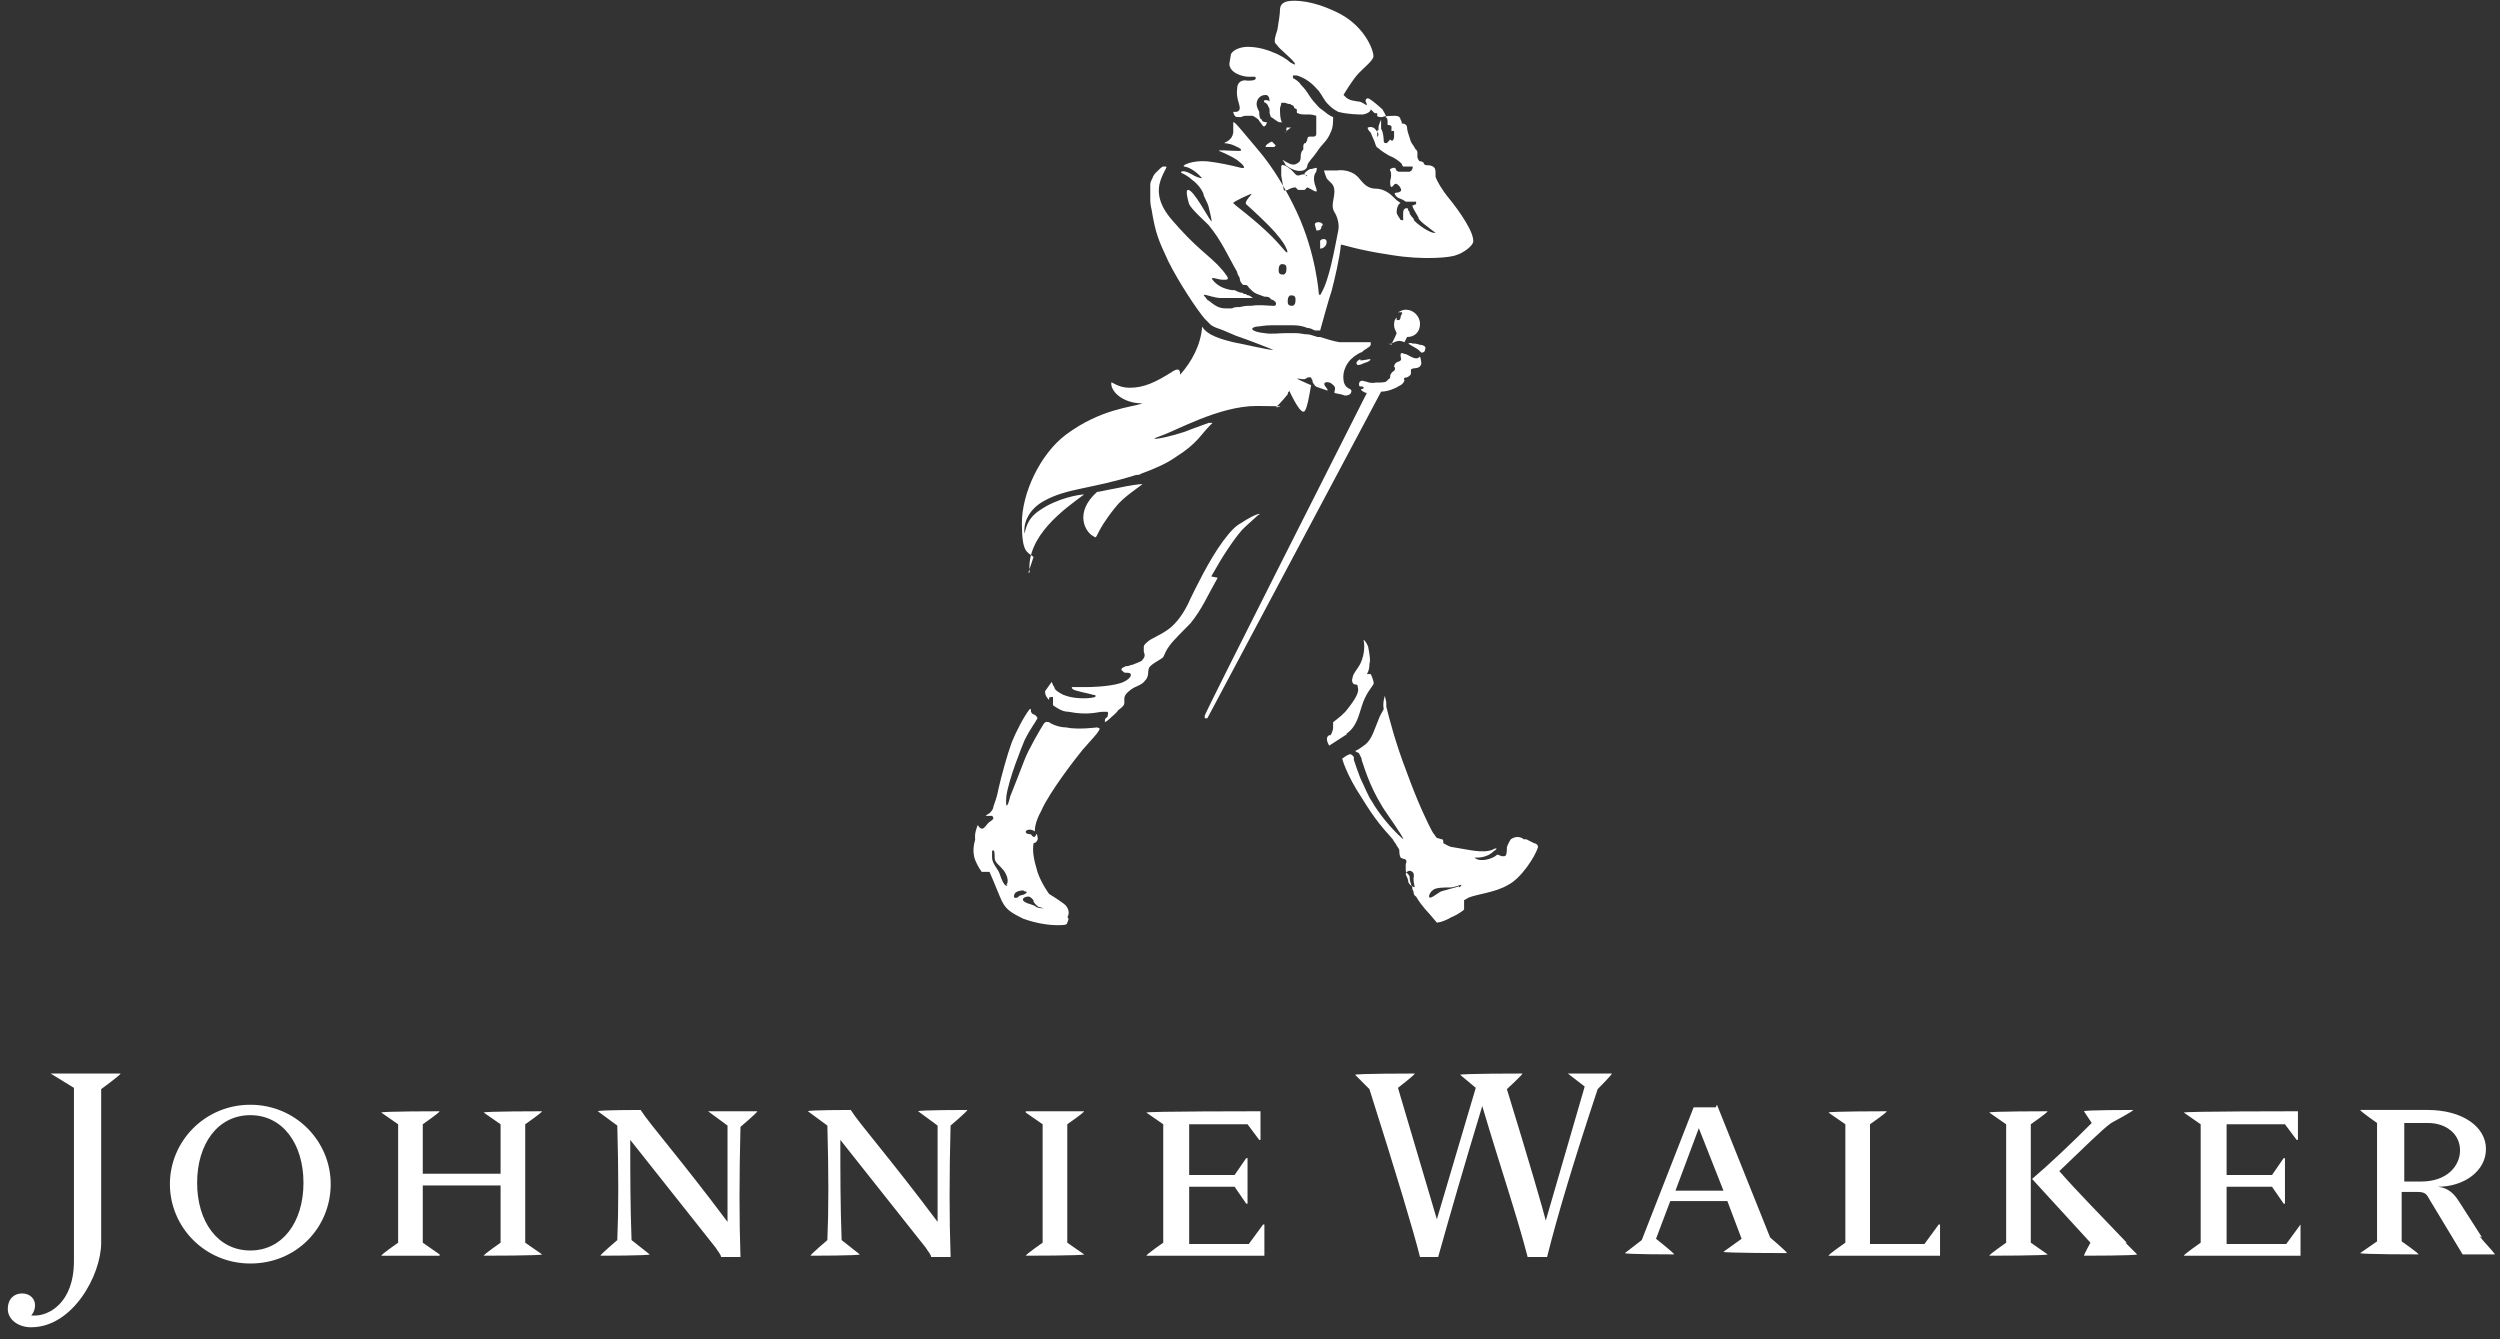 <svg width="196" height="105" viewBox="0 0 196 105" fill="none" xmlns="http://www.w3.org/2000/svg">
<rect x="0" y="0" width="196" height="105" fill="#333333" stroke="none"/>
<path d="M134.509 86.817H132.781L128.714 97.223L127.392 98.243C127.392 98.345 131.255 98.345 131.255 98.345C131.255 98.243 129.832 97.121 129.832 97.121L130.95 94.162H135.424L136.542 97.121L135.119 98.141C135.119 98.243 140.101 98.243 140.101 98.243C140.101 98.141 138.779 97.019 138.779 97.019L134.611 86.613L134.509 86.817ZM131.357 93.346L133.187 88.449L135.119 93.346H131.357ZM166.636 97.427L167.551 98.345C167.551 98.447 163.383 98.447 163.383 98.447C163.383 98.345 163.891 97.427 163.891 97.427L159.316 92.428C160.638 91.306 162.366 89.674 163.993 88.041L163.383 87.123C163.383 87.021 167.246 87.021 167.246 87.021C167.246 87.123 165.518 88.041 165.518 88.041C164.806 88.551 163.484 89.878 161.451 91.816C162.874 93.448 164.704 95.285 166.738 97.427M159.214 88.143V97.427L160.536 98.345C160.536 98.447 155.961 98.447 155.961 98.447C155.961 98.345 157.283 97.427 157.283 97.427V88.143L155.961 87.225C155.961 87.123 160.536 87.123 160.536 87.123C160.536 87.225 159.214 88.143 159.214 88.143ZM180.361 95.999V98.447H171.211C171.211 98.345 172.533 97.427 172.533 97.427V88.143L171.211 87.225C171.211 87.123 180.158 87.123 180.158 87.123V89.368H180.056L179.141 88.143H174.566V92.122H178.125L179.04 90.796H179.141V94.367H179.04L178.125 93.04H174.566V97.529H179.243L180.361 95.999ZM151.996 95.999H152.098V98.447H143.354C143.354 98.345 144.676 97.427 144.676 97.427V88.143L143.354 87.225C143.354 87.123 147.929 87.123 147.929 87.123C147.929 87.225 146.607 88.143 146.607 88.143V97.529H150.877L151.996 95.999ZM194.595 97.019L192.765 94.162C192.358 93.55 191.952 93.142 191.138 93.04C193.172 93.04 194.9 91.816 194.9 90.082C194.9 88.347 193.07 87.021 190.325 87.021H185.038C185.038 87.123 186.36 88.041 186.36 88.041V97.325L185.038 98.243C185.038 98.345 189.613 98.345 189.613 98.345C189.613 98.243 188.291 97.325 188.291 97.325V93.448H189.511C190.02 93.448 190.223 93.55 190.426 93.959L193.07 98.345H195.612C195.408 98.039 194.697 97.325 194.392 96.917M189.715 92.632H188.495V88.041C188.495 88.041 190.02 88.041 190.325 88.041C191.85 88.041 192.867 88.96 192.867 90.184C192.867 91.408 191.85 92.632 189.817 92.632M122.715 84.165H126.375C126.375 84.267 125.257 85.389 125.257 85.389C123.427 90.898 122.105 95.285 121.292 98.549H119.767C118.954 95.387 117.632 91.51 116.209 86.715C114.785 91.408 113.667 95.285 112.752 98.549H111.328C110.82 96.509 109.498 92.122 107.363 85.389L106.245 84.267C106.245 84.165 110.922 84.165 110.922 84.165C110.922 84.267 109.6 85.287 109.6 85.287L112.65 95.591L115.7 85.287L114.48 84.267C114.48 84.165 119.36 84.165 119.36 84.165C119.36 84.267 118.14 85.389 118.14 85.389C119.869 91 120.987 94.877 121.19 95.693L124.24 85.185L122.919 84.165H122.715ZM3.967 84.165H9.457C9.457 84.267 7.932 85.389 7.932 85.389V97.427C7.932 99.978 5.695 104.058 2.442 104.058C1.425 104.058 0.612 103.446 0.612 102.63C0.612 101.814 1.12 101.406 1.73 101.406C2.34 101.406 2.747 101.814 2.747 102.324C2.747 102.834 2.442 103.14 2.442 103.14C2.442 103.14 2.543 103.14 2.747 103.14C3.763 103.14 5.797 102.222 5.797 98.855V85.287L3.967 84.165ZM34.467 98.447H29.892C29.892 98.345 31.214 97.427 31.214 97.427V88.143L29.892 87.225C29.892 87.123 34.467 87.123 34.467 87.123C34.467 87.225 33.145 88.143 33.145 88.143V92.02H39.246V88.143L37.924 87.225C37.924 87.123 42.499 87.123 42.499 87.123C42.499 87.225 41.177 88.143 41.177 88.143V97.427L42.499 98.345C42.499 98.447 37.924 98.447 37.924 98.447C37.924 98.345 39.246 97.427 39.246 97.427V92.938H33.145V97.427L34.467 98.345V98.447ZM80.421 87.123H84.996C84.996 87.225 83.675 88.143 83.675 88.143V97.427L84.996 98.345C84.996 98.447 80.421 98.447 80.421 98.447C80.421 98.345 81.743 97.427 81.743 97.427V88.143L80.421 87.225V87.123ZM99.027 98.447H89.876C89.876 98.345 91.198 97.427 91.198 97.427V88.143L89.876 87.225C89.876 87.123 98.823 87.123 98.823 87.123V89.368H98.722L97.807 88.143H93.231V92.122H96.79L97.705 90.796H97.807V94.367H97.705L96.79 93.04H93.231V97.529H97.908L99.027 95.999H99.128V98.447H99.027ZM55.513 87.123H59.376C59.376 87.225 58.054 88.347 58.054 88.347C57.953 92.224 57.953 95.693 58.054 98.549H56.529C56.529 98.345 56.224 98.039 56.123 97.835L49.412 89.368C49.412 91.918 49.412 94.571 49.514 97.223L50.937 98.345C50.937 98.447 47.074 98.447 47.074 98.447C47.074 98.345 48.396 97.223 48.396 97.223C48.497 94.877 48.497 91.918 48.396 88.245L46.871 87.123C46.871 87.021 50.226 87.021 50.226 87.021C50.938 88.143 53.377 90.898 57.038 95.795C57.038 92.938 57.038 90.388 57.038 88.245L55.513 87.123ZM74.525 98.549H72.999C72.999 98.345 72.695 98.039 72.593 97.835L65.883 89.368C65.883 91.918 65.883 94.571 65.984 97.223L67.408 98.345C67.408 98.447 63.544 98.447 63.544 98.447C63.544 98.345 64.866 97.223 64.866 97.223C64.968 94.877 64.968 91.918 64.866 88.245L63.341 87.123C63.341 87.021 66.696 87.021 66.696 87.021C67.408 88.143 69.848 90.898 73.508 95.795C73.508 92.938 73.508 90.388 73.508 88.245L71.983 87.123C71.983 87.021 75.846 87.021 75.846 87.021C75.846 87.123 74.525 88.245 74.525 88.245C74.423 92.122 74.423 95.591 74.525 98.447M19.624 99.059C23.284 99.059 25.927 96.203 25.927 92.836C25.927 89.47 23.182 86.613 19.624 86.613C16.065 86.613 13.32 89.47 13.32 92.836C13.32 96.203 16.065 99.059 19.624 99.059ZM19.624 87.429C22.165 87.429 23.792 89.674 23.792 92.734C23.792 95.795 22.165 98.039 19.624 98.039C17.082 98.039 15.455 95.795 15.455 92.734C15.455 89.674 17.082 87.429 19.624 87.429ZM134.509 86.817H132.781L128.714 97.223L127.392 98.243C127.392 98.345 131.255 98.345 131.255 98.345C131.255 98.243 129.832 97.121 129.832 97.121L130.95 94.162H135.424L136.542 97.121L135.119 98.141C135.119 98.243 140.101 98.243 140.101 98.243C140.101 98.141 138.779 97.019 138.779 97.019L134.611 86.613L134.509 86.817ZM131.357 93.346L133.187 88.449L135.119 93.346H131.357ZM166.636 97.427L167.551 98.345C167.551 98.447 163.383 98.447 163.383 98.447C163.383 98.345 163.891 97.427 163.891 97.427L159.316 92.428C160.638 91.306 162.366 89.674 163.993 88.041L163.383 87.123C163.383 87.021 167.246 87.021 167.246 87.021C167.246 87.123 165.518 88.041 165.518 88.041C164.806 88.551 163.484 89.878 161.451 91.816C162.874 93.448 164.704 95.285 166.738 97.427M159.214 88.143V97.427L160.536 98.345C160.536 98.447 155.961 98.447 155.961 98.447C155.961 98.345 157.283 97.427 157.283 97.427V88.143L155.961 87.225C155.961 87.123 160.536 87.123 160.536 87.123C160.536 87.225 159.214 88.143 159.214 88.143ZM180.361 95.999V98.447H171.211C171.211 98.345 172.533 97.427 172.533 97.427V88.143L171.211 87.225C171.211 87.123 180.158 87.123 180.158 87.123V89.368H180.056L179.141 88.143H174.566V92.122H178.125L179.04 90.796H179.141V94.367H179.04L178.125 93.04H174.566V97.529H179.243L180.361 95.999ZM151.996 95.999H152.098V98.447H143.354C143.354 98.345 144.676 97.427 144.676 97.427V88.143L143.354 87.225C143.354 87.123 147.929 87.123 147.929 87.123C147.929 87.225 146.607 88.143 146.607 88.143V97.529H150.877L151.996 95.999ZM194.595 97.019L192.765 94.162C192.358 93.55 191.952 93.142 191.138 93.04C193.172 93.04 194.9 91.816 194.9 90.082C194.9 88.347 193.07 87.021 190.325 87.021H185.038C185.038 87.123 186.36 88.041 186.36 88.041V97.325L185.038 98.243C185.038 98.345 189.613 98.345 189.613 98.345C189.613 98.243 188.291 97.325 188.291 97.325V93.448H189.511C190.02 93.448 190.223 93.55 190.426 93.959L193.07 98.345H195.612C195.408 98.039 194.697 97.325 194.392 96.917M189.715 92.632H188.495V88.041C188.495 88.041 190.02 88.041 190.325 88.041C191.85 88.041 192.867 88.96 192.867 90.184C192.867 91.408 191.85 92.632 189.817 92.632M122.715 84.165H126.375C126.375 84.267 125.257 85.389 125.257 85.389C123.427 90.898 122.105 95.285 121.292 98.549H119.767C118.954 95.387 117.632 91.51 116.209 86.715C114.785 91.408 113.667 95.285 112.752 98.549H111.328C110.82 96.509 109.498 92.122 107.363 85.389L106.245 84.267C106.245 84.165 110.922 84.165 110.922 84.165C110.922 84.267 109.6 85.287 109.6 85.287L112.65 95.591L115.7 85.287L114.48 84.267C114.48 84.165 119.36 84.165 119.36 84.165C119.36 84.267 118.14 85.389 118.14 85.389C119.869 91 120.987 94.877 121.19 95.693L124.24 85.185L122.919 84.165H122.715ZM3.967 84.165H9.457C9.457 84.267 7.932 85.389 7.932 85.389V97.427C7.932 99.978 5.695 104.058 2.442 104.058C1.425 104.058 0.612 103.446 0.612 102.63C0.612 101.814 1.12 101.406 1.73 101.406C2.34 101.406 2.747 101.814 2.747 102.324C2.747 102.834 2.442 103.14 2.442 103.14C2.442 103.14 2.543 103.14 2.747 103.14C3.763 103.14 5.797 102.222 5.797 98.855V85.287L3.967 84.165ZM34.467 98.447H29.892C29.892 98.345 31.214 97.427 31.214 97.427V88.143L29.892 87.225C29.892 87.123 34.467 87.123 34.467 87.123C34.467 87.225 33.145 88.143 33.145 88.143V92.02H39.246V88.143L37.924 87.225C37.924 87.123 42.499 87.123 42.499 87.123C42.499 87.225 41.177 88.143 41.177 88.143V97.427L42.499 98.345C42.499 98.447 37.924 98.447 37.924 98.447C37.924 98.345 39.246 97.427 39.246 97.427V92.938H33.145V97.427L34.467 98.345V98.447ZM80.421 87.123H84.996C84.996 87.225 83.675 88.143 83.675 88.143V97.427L84.996 98.345C84.996 98.447 80.421 98.447 80.421 98.447C80.421 98.345 81.743 97.427 81.743 97.427V88.143L80.421 87.225V87.123ZM99.027 98.447H89.876C89.876 98.345 91.198 97.427 91.198 97.427V88.143L89.876 87.225C89.876 87.123 98.823 87.123 98.823 87.123V89.368H98.722L97.807 88.143H93.231V92.122H96.79L97.705 90.796H97.807V94.367H97.705L96.79 93.04H93.231V97.529H97.908L99.027 95.999H99.128V98.447H99.027ZM55.513 87.123H59.376C59.376 87.225 58.054 88.347 58.054 88.347C57.953 92.224 57.953 95.693 58.054 98.549H56.529C56.529 98.345 56.224 98.039 56.123 97.835L49.412 89.368C49.412 91.918 49.412 94.571 49.514 97.223L50.937 98.345C50.937 98.447 47.074 98.447 47.074 98.447C47.074 98.345 48.396 97.223 48.396 97.223C48.497 94.877 48.497 91.918 48.396 88.245L46.871 87.123C46.871 87.021 50.226 87.021 50.226 87.021C50.938 88.143 53.377 90.898 57.038 95.795C57.038 92.938 57.038 90.388 57.038 88.245L55.513 87.123ZM74.525 98.549H72.999C72.999 98.345 72.695 98.039 72.593 97.835L65.883 89.368C65.883 91.918 65.883 94.571 65.984 97.223L67.408 98.345C67.408 98.447 63.544 98.447 63.544 98.447C63.544 98.345 64.866 97.223 64.866 97.223C64.968 94.877 64.968 91.918 64.866 88.245L63.341 87.123C63.341 87.021 66.696 87.021 66.696 87.021C67.408 88.143 69.848 90.898 73.508 95.795C73.508 92.938 73.508 90.388 73.508 88.245L71.983 87.123C71.983 87.021 75.846 87.021 75.846 87.021C75.846 87.123 74.525 88.245 74.525 88.245C74.423 92.122 74.423 95.591 74.525 98.447M19.624 99.059C23.284 99.059 25.927 96.203 25.927 92.836C25.927 89.47 23.182 86.613 19.624 86.613C16.065 86.613 13.32 89.47 13.32 92.836C13.32 96.203 16.065 99.059 19.624 99.059ZM19.624 87.429C22.165 87.429 23.792 89.674 23.792 92.734C23.792 95.795 22.165 98.039 19.624 98.039C17.082 98.039 15.455 95.795 15.455 92.734C15.455 89.674 17.082 87.429 19.624 87.429Z" fill="white"/>
<path d="M80.624 44.887H80.726C80.421 42.031 83.471 39.888 84.996 38.766C84.59 38.766 82.861 39.072 81.54 39.99C80.421 40.704 80.421 41.623 80.32 41.827C80.218 40.908 80.726 39.888 81.845 39.276C83.675 38.256 85.505 38.358 89.063 37.236C89.165 37.236 89.368 37.236 89.47 37.134C90.588 36.725 91.503 36.317 92.215 35.807C93.841 34.787 94.146 34.073 94.858 33.359L95.061 33.155C95.061 33.155 94.858 33.155 94.757 33.155C93.638 33.563 93.333 33.665 92.825 33.869C91.91 34.175 90.588 34.481 90.486 34.379C90.486 34.379 90.69 34.277 90.995 34.175C92.215 33.767 95.57 31.829 98.518 31.829C101.467 31.829 100.043 31.931 100.043 31.931C100.043 31.931 100.552 31.421 100.958 30.91C100.958 30.91 100.958 30.706 101.06 30.706C101.06 30.706 101.06 30.706 101.06 30.604C101.263 31.012 101.975 32.543 102.28 32.237C102.483 32.033 102.687 30.808 102.788 30.196C102.28 29.992 101.67 29.686 101.67 29.686C101.67 29.686 101.67 29.686 101.772 29.686C101.975 29.686 102.178 29.788 102.382 29.686C102.382 29.686 102.483 29.584 102.585 29.584H102.788C102.788 29.584 102.788 29.686 102.89 29.788C102.89 29.788 102.89 29.992 102.992 30.094C103.195 30.4 103.195 30.298 104.008 30.604C104.008 30.604 104.008 30.604 104.11 30.604C104.11 30.604 104.008 30.4 103.907 30.298C103.602 29.89 104.212 29.89 104.415 30.094C104.822 30.4 104.618 30.502 104.618 30.808C105.025 30.91 105.228 30.91 105.432 31.012C105.838 31.012 105.94 30.808 105.94 30.706C106.042 30.4 105.432 30.604 105.33 29.788C105.228 29.074 105.635 28.36 106.042 28.054C106.143 27.952 106.448 27.748 106.652 27.646C106.753 27.646 106.855 27.544 106.957 27.442C106.957 27.442 107.16 27.34 107.262 27.238C107.262 27.238 107.363 27.238 107.465 27.034C107.465 27.034 107.465 26.932 107.465 26.83C107.465 26.83 107.465 26.83 107.262 26.83C107.16 26.83 106.855 26.83 106.652 26.83C106.448 26.83 106.143 26.83 105.94 26.83C105.838 26.83 105.737 26.83 105.533 26.83C105.33 26.83 105.228 26.83 105.025 26.83C104.415 26.728 104.212 26.626 103.5 26.422H103.297C103.297 26.422 102.687 26.218 102.585 26.218C102.178 26.218 101.975 26.116 101.568 26.116C101.263 26.116 101.06 26.116 100.857 26.116C100.247 26.116 99.738 26.218 99.128 26.116C98.112 26.013 97.908 25.707 98.518 25.605C98.722 25.605 99.128 25.503 99.636 25.503C100.145 25.503 100.857 25.503 101.365 25.503C101.568 25.503 101.975 25.503 102.483 25.707C102.687 25.707 102.89 25.809 103.093 25.911C103.195 25.911 103.297 25.911 103.297 25.911C103.297 25.911 103.398 25.911 103.5 25.911C103.703 25.197 104.11 23.667 104.415 22.749C104.618 21.933 105.025 20.3 105.127 19.178C105.33 19.178 106.347 19.586 109.092 19.994C111.532 20.402 113.768 20.198 114.175 19.994C114.582 19.892 115.395 19.382 115.497 18.974C115.598 18.26 114.48 16.628 113.565 15.505C113.057 14.893 112.65 14.179 112.548 13.873C112.548 13.873 112.548 13.771 112.548 13.669C112.548 13.261 112.548 13.057 112.04 12.955H111.837C111.837 12.955 111.735 12.955 111.633 12.853C111.633 12.751 111.633 12.751 111.43 12.649C111.43 12.649 111.43 12.649 111.328 12.649C111.328 12.649 111.227 12.649 111.125 12.343C111.125 12.241 111.125 12.139 111.125 12.037C111.125 11.833 111.125 11.833 110.922 11.629C110.922 11.527 110.718 11.323 110.617 11.118C110.413 10.506 110.312 10.2 110.312 9.996C110.312 9.792 110.108 9.69 110.007 9.69C110.007 9.69 109.905 9.69 109.803 9.69C109.498 9.69 109.397 9.69 109.498 9.69C109.498 9.69 109.702 9.69 109.905 9.69C109.905 9.69 109.905 9.486 109.803 9.384C109.803 9.18 109.6 9.078 109.397 9.078C109.295 9.078 108.482 9.078 108.38 9.18C108.38 9.18 108.38 9.18 108.583 9.18C108.685 9.18 108.787 9.282 108.787 9.486C108.787 9.69 108.787 9.792 108.787 9.792C108.787 9.792 108.99 9.792 109.092 9.894C109.092 10.098 109.092 10.302 109.092 10.302C109.092 10.302 109.193 10.2 109.295 10.302C109.295 10.302 109.295 10.404 109.295 10.506C109.295 10.506 109.295 10.506 109.295 10.608C109.295 10.608 109.295 10.608 109.295 10.71C109.295 10.71 109.295 10.915 109.193 11.017C109.193 11.017 109.193 11.017 109.092 11.017C108.99 11.017 108.99 10.915 108.99 10.915C108.99 10.915 108.787 11.221 108.685 11.221C108.583 11.221 108.482 11.221 108.482 11.017C108.482 11.017 108.482 10.404 108.278 10.098V9.894C108.278 9.894 108.278 9.792 108.278 9.69C108.278 9.486 108.278 9.384 108.278 9.384C108.278 9.384 108.075 9.792 108.075 9.996V10.506C108.075 10.506 107.973 10.302 107.872 10.2C107.77 9.996 107.465 9.894 107.262 9.996C107.16 9.996 107.262 10.2 107.465 10.404C107.567 10.608 107.668 10.915 107.77 11.118C107.872 11.425 107.872 11.527 108.075 11.629C108.278 11.833 108.787 12.139 108.99 12.241C109.295 12.343 109.702 12.649 109.803 12.751C109.803 12.751 109.803 12.751 109.905 12.853C109.905 12.853 109.905 12.955 110.007 13.057C110.007 13.057 110.007 13.057 110.108 13.057C110.108 13.057 110.312 13.057 110.515 13.057C110.515 13.057 110.617 13.057 110.718 13.057C110.82 13.057 110.718 13.261 110.718 13.261C110.718 13.261 110.718 13.363 110.515 13.465C110.515 13.465 110.515 13.465 110.413 13.465C110.413 13.465 110.312 13.465 110.21 13.465C110.108 13.465 110.007 13.465 109.905 13.465C109.905 13.465 109.803 13.465 109.702 13.465C109.498 13.465 109.397 13.261 109.397 13.159C109.397 13.159 109.397 13.159 109.193 13.159C109.193 13.159 108.888 13.261 108.99 13.363C109.092 13.567 109.092 13.873 108.99 14.179C108.99 14.485 108.99 14.893 109.295 14.485C109.498 14.179 110.007 14.893 109.803 14.995C109.6 15.199 109.193 14.995 109.397 15.301C109.6 15.607 109.803 15.505 110.21 15.811C110.21 15.811 110.312 15.811 110.413 15.811C110.413 15.811 110.515 15.811 110.617 15.811C110.82 15.811 111.023 15.811 111.023 15.811C111.023 15.811 111.023 15.811 111.023 16.015C110.922 16.015 110.82 16.117 110.718 16.117C110.82 16.424 110.922 16.526 111.023 16.73C111.023 16.73 111.227 17.036 111.227 17.138C111.43 17.444 111.633 17.546 112.548 18.26C112.548 18.26 112.548 18.26 112.447 18.26C112.142 18.26 111.328 17.75 110.922 17.342C110.922 17.342 110.82 17.24 110.82 17.138C110.718 17.036 110.617 16.934 110.515 16.73C110.515 16.73 110.515 16.526 110.413 16.526C110.413 16.526 110.413 16.322 110.312 16.322C110.21 16.322 110.007 16.322 110.007 16.73C110.007 16.832 110.007 16.934 110.007 17.138C110.007 17.138 110.007 17.138 110.007 17.24C110.007 17.342 110.007 17.24 109.803 17.24C109.702 17.036 109.498 16.832 109.498 16.628C109.498 16.322 109.6 16.015 109.803 15.914C109.498 15.709 109.498 15.709 109.193 15.403C108.787 14.995 108.278 14.791 107.872 14.791C106.957 14.791 106.652 13.975 106.347 13.771C106.143 13.567 105.533 13.261 104.822 13.363C104.212 13.363 103.907 13.363 103.805 13.363C103.805 13.363 103.805 13.465 104.008 13.975C104.212 14.281 104.618 14.383 104.618 14.995C104.618 15.607 104.313 16.117 104.618 16.628C104.822 16.934 105.025 17.546 104.923 18.056C104.618 19.586 104.212 21.933 103.602 22.953C103.5 23.259 103.398 23.055 103.398 23.055C103.398 23.055 103.195 19.892 101.67 16.628C100.857 14.893 99.84 13.159 98.62 11.731C97.4 10.302 96.79 9.486 96.688 9.588C96.688 9.588 96.688 9.894 96.688 10.404C96.587 11.017 96.078 11.118 95.976 11.221C95.875 11.221 96.383 11.221 96.79 11.425C97.298 11.629 97.501 11.833 97.095 11.833C96.485 11.833 95.468 11.731 95.57 11.833C95.57 11.833 96.383 12.139 96.993 12.547C97.4 12.853 97.806 13.261 97.298 13.159C96.485 12.955 95.57 12.751 94.655 12.649C93.536 12.547 92.621 12.955 92.825 13.057C92.926 13.057 93.536 13.159 94.248 13.975C94.248 13.975 93.943 13.975 93.435 13.669C92.723 13.261 92.52 13.465 92.621 13.567C92.723 13.567 93.231 13.873 93.435 14.077C94.146 14.587 94.35 15.199 94.35 15.199C94.35 15.403 94.655 15.811 94.757 16.22C94.858 16.628 95.061 17.444 94.96 17.342C94.756 17.138 93.536 14.791 93.13 14.893C92.926 14.893 93.13 15.709 93.231 16.015C93.435 16.424 94.451 17.342 94.757 17.648C95.773 18.872 96.281 20.096 96.993 21.32C96.993 21.525 97.197 21.729 97.197 21.831C97.197 21.831 97.197 22.035 97.298 22.137C97.298 22.137 97.4 22.341 97.501 22.341C97.501 22.341 97.501 22.341 97.603 22.341C97.705 22.341 97.806 22.341 97.908 22.545L98.112 22.749C98.416 23.055 98.62 23.055 99.128 23.259C99.332 23.259 99.535 23.259 99.636 23.463C100.043 23.565 100.145 23.871 99.942 23.973C99.942 23.973 99.942 23.973 99.738 23.973C99.332 23.973 98.823 23.871 98.112 23.973C97.806 23.973 97.603 23.973 97.197 24.075C96.891 24.075 96.79 24.075 96.587 24.177C96.383 24.177 96.18 24.177 96.078 24.177C95.57 24.177 95.265 23.973 94.757 23.565C94.757 23.565 94.655 23.565 94.553 23.361C94.045 22.851 94.756 23.259 95.57 23.361C95.773 23.361 95.976 23.361 96.18 23.361C96.383 23.361 96.587 23.361 96.688 23.361C96.891 23.361 97.197 23.361 97.501 23.361C97.501 23.361 97.603 23.361 97.705 23.361C97.806 23.361 97.908 23.361 98.01 23.361C98.213 23.361 98.213 23.361 98.213 23.361C98.213 23.361 98.112 23.259 97.908 23.157C97.908 23.157 97.705 23.157 97.705 23.055C97.603 23.055 97.501 23.055 97.4 22.953C97.197 22.953 96.993 22.851 96.79 22.749C96.79 22.749 96.688 22.749 96.587 22.749C95.977 22.647 95.468 22.443 95.061 21.933C94.858 21.627 95.468 21.933 95.875 21.933C95.875 21.933 95.875 21.933 95.976 21.933C96.18 21.933 96.383 21.933 96.18 21.627C95.265 20.3 94.248 19.892 92.418 17.852C92.011 17.342 90.588 16.117 90.893 14.485C91.096 13.567 91.605 13.057 91.401 13.057C91.401 13.057 91.401 13.057 91.198 13.057C91.096 13.057 90.893 13.261 90.588 13.567C90.588 13.567 90.486 13.669 90.385 13.873C90.385 13.975 90.181 14.179 90.181 14.485C90.181 14.791 90.181 15.199 90.181 15.505C90.181 15.811 90.181 16.015 90.283 16.424C90.588 18.26 90.791 18.77 91.605 20.504C92.418 22.137 93.841 24.279 94.451 24.993L94.655 25.197C94.655 25.197 94.756 25.299 94.858 25.401C95.061 25.605 95.366 25.707 95.671 25.809C95.976 25.911 96.383 26.116 96.891 26.32C97.806 26.626 99.636 27.34 99.84 27.442C99.433 27.442 97.298 26.932 96.688 26.83C95.875 26.626 94.655 26.32 94.248 25.605C94.146 27.034 93.435 28.36 92.52 29.38C92.52 28.972 92.418 28.87 92.011 29.074C90.588 29.992 89.673 30.4 88.555 30.4C87.64 30.4 87.131 29.89 87.131 29.992C87.03 30.604 87.945 31.625 89.571 31.625C88.758 31.931 86.318 32.033 83.573 34.073C81.54 35.603 80.116 38.664 80.116 41.01C80.116 43.357 80.523 43.255 81.031 43.663L80.624 44.887ZM101.162 23.157C101.365 23.157 101.568 23.157 101.568 23.463C101.568 23.667 101.568 23.871 101.365 23.973C101.162 23.973 100.958 23.973 100.958 23.667C100.958 23.463 100.958 23.259 101.162 23.157ZM100.653 21.525C100.45 21.525 100.247 21.525 100.247 21.218C100.247 21.015 100.247 20.81 100.45 20.708C100.653 20.708 100.857 20.708 100.857 21.015C100.857 21.218 100.857 21.422 100.653 21.525ZM96.688 15.914C96.688 15.811 98.01 15.199 98.112 15.199C98.213 15.199 97.501 15.811 97.705 16.015C97.705 16.015 98.518 16.73 99.433 17.648C100.247 18.464 100.653 19.076 100.755 19.28C101.162 20.096 100.755 19.688 100.755 19.688C100.653 19.586 100.247 19.076 99.738 18.566C98.315 17.138 96.688 16.015 96.688 15.914ZM99.942 11.425C99.942 11.425 99.942 11.425 99.942 11.527C99.738 11.527 99.535 11.527 99.332 11.527C98.925 11.527 99.738 11.017 99.738 11.118L100.043 11.425H99.942ZM103.602 17.75C103.602 18.158 103.195 18.056 103.195 18.056C103.195 18.056 103.195 17.954 103.093 17.648C102.992 17.342 103.703 17.342 103.703 17.648L103.602 17.75ZM96.485 4.385C96.485 3.977 97.197 3.671 97.806 3.671C98.722 3.671 99.535 3.977 99.738 4.079C100.348 4.283 100.958 4.691 101.162 4.895C101.365 4.997 101.67 5.201 101.467 4.895C101.263 4.589 100.247 3.773 100.145 3.569C100.043 3.467 99.942 3.365 99.942 3.263C99.942 3.059 99.942 2.957 100.145 2.345C100.247 1.733 100.348 1.121 100.348 0.815C100.348 0.508 100.45 0.202 100.958 0.1C101.467 -0.002 102.992 -0.002 105.127 1.121C107.16 2.243 107.77 4.181 107.668 4.487C107.567 4.793 107.058 5.201 106.55 5.711C106.042 6.222 105.33 7.446 105.33 7.446C105.635 7.752 105.737 7.854 106.448 7.956C106.753 7.956 106.957 8.16 107.16 8.262C107.16 8.262 107.16 8.058 107.058 7.956C107.058 7.752 107.16 7.65 107.363 7.752C107.567 7.854 108.278 8.466 108.38 8.568C108.685 9.078 108.685 9.18 108.685 9.18H108.278C108.278 9.18 107.973 9.18 107.973 9.078C107.973 9.078 107.973 9.078 107.973 8.976V8.874C107.973 8.874 107.872 8.874 107.77 8.874C107.77 8.874 107.668 8.772 107.567 8.67C107.567 8.67 107.567 8.67 107.465 8.568C107.465 8.67 107.363 8.874 106.855 8.976C106.55 8.976 105.737 8.976 104.923 8.772C104.517 8.568 104.313 8.364 104.11 8.16C103.805 7.854 103.703 7.548 103.398 7.14C103.195 6.936 102.687 6.222 101.67 5.916C101.467 5.916 101.467 5.916 101.365 5.916C101.365 5.916 101.365 5.916 101.365 6.12C101.568 6.222 101.873 6.426 101.975 6.63C102.585 7.242 102.483 7.344 102.992 7.956C103.195 8.16 103.398 8.466 103.602 8.568C104.008 8.874 104.212 9.078 104.517 9.18C104.517 9.588 104.517 9.996 104.313 10.404C104.008 11.118 103.703 11.221 103.297 11.833C102.89 12.445 102.483 12.751 102.483 13.057C102.382 13.465 101.67 13.567 100.958 13.057C100.958 13.057 100.755 12.955 100.755 12.853C100.653 12.649 100.552 12.547 100.552 12.547C100.653 12.547 100.857 12.751 100.958 12.751C101.263 12.955 101.568 12.955 101.772 12.751C101.873 12.751 101.975 12.547 101.975 12.343C101.975 12.139 101.975 12.037 102.077 11.833L102.178 11.731C102.178 11.731 102.178 11.731 102.178 11.527C102.178 11.425 102.178 11.323 102.28 11.221C102.28 11.221 102.28 11.221 102.382 11.221C102.382 11.221 102.382 11.118 102.483 11.017C102.483 10.915 102.483 10.71 102.687 10.71C102.687 10.71 102.788 10.71 102.992 10.71C102.992 10.71 103.195 10.71 103.195 10.506C103.195 10.404 103.195 10.302 103.195 9.894C103.195 9.486 103.195 9.18 103.195 9.078C103.195 9.078 102.89 8.976 102.687 8.976C102.687 8.976 102.687 8.976 102.585 8.976C102.178 8.976 101.873 8.976 101.772 8.874C101.67 8.874 101.67 8.874 101.67 8.67C101.67 8.67 101.67 8.67 101.67 8.568L101.467 8.466C101.467 8.466 101.467 8.364 101.365 8.262C101.365 8.262 101.263 8.262 101.162 8.16C100.958 8.16 100.755 8.058 100.755 8.058C100.653 8.058 100.45 8.058 100.45 8.058C100.45 8.262 100.348 8.364 100.348 8.568C100.348 9.282 100.45 9.588 100.552 9.588C100.552 9.588 100.552 9.588 100.348 9.588C100.145 9.588 99.738 9.18 99.636 9.18C99.636 9.18 99.636 9.18 99.535 8.874C99.535 8.874 99.535 8.772 99.535 8.67C99.535 8.568 99.535 8.466 99.433 8.364C99.433 8.262 99.332 8.16 99.23 8.058C99.23 8.058 99.026 8.058 99.128 7.854H99.332C99.332 7.854 99.433 7.854 99.535 7.956C99.535 7.65 99.433 7.446 99.23 7.446C98.722 7.446 98.518 7.854 98.518 8.16C98.518 8.364 98.62 8.568 98.722 8.772C98.722 8.976 98.722 9.282 98.925 9.384C98.925 9.588 99.332 9.588 99.332 9.588C99.332 9.588 99.23 9.996 99.026 9.894C99.026 9.894 98.823 9.588 98.722 9.486C98.722 9.384 98.416 9.18 98.213 9.078C98.112 9.078 97.908 9.078 97.806 9.078C97.603 9.078 97.501 9.078 97.298 9.18C97.298 9.18 97.095 9.18 96.993 9.18C96.79 9.18 96.688 8.874 96.688 8.772C96.688 8.772 96.79 8.772 96.891 8.772C96.891 8.772 97.197 8.772 97.197 8.466C97.197 8.16 96.891 7.65 96.993 6.936C96.993 6.426 97.4 6.222 97.806 6.324C98.416 6.324 98.518 6.222 98.416 6.018C98.315 6.018 98.112 6.018 97.908 6.018C97.4 6.018 96.383 5.711 96.383 4.997L96.485 4.385ZM102.28 13.669V13.567C102.28 13.567 102.483 13.363 102.687 13.261C102.89 13.261 103.093 13.159 103.195 13.159C103.297 13.159 103.195 13.363 103.195 13.465C102.788 13.975 103.195 14.689 103.195 14.791C103.398 15.301 102.788 14.791 102.483 14.689C102.483 14.689 102.382 14.791 102.28 14.893C102.178 14.893 101.975 14.893 101.772 14.893L101.568 14.689C101.568 14.689 101.263 14.689 100.958 14.893C100.653 14.995 100.653 14.893 100.653 14.893C100.653 14.893 100.552 14.383 100.45 13.771C100.45 13.465 100.45 13.363 100.45 13.057C100.45 12.751 101.06 13.057 101.568 13.669C101.772 13.873 101.975 13.669 102.178 13.669C102.178 13.669 102.382 13.669 102.382 13.771C102.382 13.771 102.483 13.873 102.483 13.771L102.28 13.669ZM103.5 19.484C103.5 19.484 103.5 19.28 103.5 18.974C103.398 18.77 104.008 18.566 104.008 18.974C104.008 19.382 103.602 19.484 103.602 19.484H103.5ZM107.973 10.71C107.973 10.71 107.973 10.404 107.973 10.302C107.973 10.2 108.075 10.2 108.075 10.2C108.075 10.2 108.075 10.404 108.075 10.506C108.075 10.608 107.973 10.812 107.973 10.71ZM100.857 10.302C100.857 10.302 100.857 10.098 100.857 9.996C100.958 9.996 101.263 9.996 101.263 9.996C101.263 9.996 101.162 9.996 100.958 10.2C100.857 10.2 100.857 10.404 100.755 10.404L100.857 10.302ZM86.013 57.028C86.013 57.028 84.488 57.231 83.573 57.028C82.963 57.028 82.353 56.721 82.251 56.619C82.048 56.619 82.048 56.517 81.845 56.721C81.641 57.028 80.624 58.762 80.32 59.578C80.014 60.394 79.404 61.924 79.201 62.434C79.1 62.945 78.794 63.761 78.896 62.434C79.1 61.006 80.116 58.558 80.32 58.048C80.828 57.028 81.133 56.721 81.336 56.313C81.336 56.211 81.133 56.007 81.031 56.007C81.031 56.007 80.93 56.007 80.828 55.803C80.828 55.701 80.828 55.497 80.726 55.599C80.32 56.109 79.71 57.231 79.303 58.252C78.998 59.068 78.49 60.904 78.286 61.822C78.184 62.434 77.981 62.945 77.879 63.251C77.879 63.455 77.676 63.659 77.575 63.761C77.575 63.761 77.371 63.863 77.269 63.965C77.473 63.965 77.676 63.965 77.778 63.965C77.879 64.067 77.981 64.169 77.676 64.373C77.473 64.475 77.371 64.679 77.168 64.883C76.965 65.087 76.761 64.883 76.659 64.679C76.355 65.393 76.456 65.801 76.456 65.801C76.456 65.903 76.151 66.617 76.456 67.433C76.659 67.944 76.965 68.352 76.965 68.352H77.575C77.575 68.352 77.981 69.27 78.388 70.29C78.794 71.31 79.201 71.514 80.218 72.024C81.336 72.433 82.353 72.534 82.861 72.534C83.37 72.534 83.675 72.534 83.675 72.331C83.878 71.922 83.675 71.922 83.675 71.922C83.675 71.922 83.98 71.514 83.573 71.004C83.268 70.698 82.251 70.086 82.251 70.086C82.251 70.086 81.641 69.27 81.336 68.352C81.031 67.332 80.93 66.719 81.031 66.107C81.234 66.107 81.438 65.801 81.336 65.597C81.336 65.597 81.336 65.393 81.234 65.393C81.234 65.393 81.234 65.495 81.133 65.597C80.93 65.699 80.93 65.393 80.726 65.393C80.421 65.393 80.32 65.189 80.523 65.087C80.523 65.087 80.726 64.985 80.93 65.087C80.93 65.087 81.031 65.087 81.133 65.189C81.133 64.985 81.133 64.475 81.641 63.557C82.251 62.129 84.386 59.374 84.895 58.762C85.606 57.946 86.013 57.538 86.115 57.334C86.216 57.13 86.318 57.13 86.013 57.028ZM78.998 69.372C78.794 69.678 78.49 68.862 78.388 68.556C78.286 68.148 77.778 67.74 77.778 67.23C77.778 66.719 77.778 66.719 77.778 66.719C77.981 66.515 77.981 66.923 77.981 67.23C77.981 67.638 78.286 67.74 78.693 68.25C78.998 68.658 79.1 69.168 78.896 69.372H78.998ZM81.031 70.698C81.031 70.698 81.234 71.004 81.438 71.106C81.54 71.106 81.743 71.208 81.845 71.208C81.845 71.208 81.845 71.208 81.743 71.208C81.641 71.208 81.438 71.208 81.234 71.106C81.031 70.902 80.624 70.902 80.32 70.698C80.014 70.494 80.32 70.29 80.624 70.29C80.828 70.29 81.031 70.596 81.031 70.596V70.698ZM80.116 70.188C79.811 70.188 79.913 70.392 79.608 70.392C79.506 70.392 79.404 70.29 79.608 69.984C79.913 69.78 80.32 69.78 80.32 69.882C80.726 69.882 80.32 70.188 80.014 70.188H80.116ZM108.278 30.706C108.278 30.706 94.756 56.109 94.655 56.313C94.655 56.313 94.553 56.313 94.451 56.313C94.451 56.313 94.451 56.313 94.451 56.109C94.451 55.905 106.143 32.849 107.16 30.808C106.957 30.808 106.55 30.502 106.753 30.502C106.957 30.502 106.957 30.298 106.753 30.298C106.55 30.298 106.55 30.298 106.55 30.094C106.55 29.89 106.753 29.788 106.957 29.89C107.16 29.89 107.363 30.094 107.872 29.992C108.482 29.992 108.685 29.992 108.787 29.788C108.99 29.686 108.99 29.584 108.99 29.482C108.99 29.38 109.092 29.176 109.295 29.074C109.397 28.972 109.397 28.768 109.295 28.768C109.295 28.768 109.295 28.462 109.6 28.36C109.6 28.36 109.702 28.36 109.803 28.258C109.905 28.156 109.803 28.054 109.803 27.85C109.803 27.646 109.905 27.646 110.108 27.748C110.312 27.748 110.515 27.952 110.82 28.054C111.125 28.156 111.227 28.054 111.328 27.952C111.328 27.952 111.43 28.258 111.43 28.462C111.43 28.768 111.125 28.87 110.922 28.87C110.718 28.87 110.617 28.972 110.617 28.972C110.617 28.972 110.617 29.074 110.617 29.278C110.617 29.38 110.515 29.482 110.312 29.584C110.108 29.584 110.007 29.686 110.108 29.788C110.108 29.89 110.007 30.094 109.803 30.196C109.6 30.298 109.498 30.4 109.193 30.502C108.99 30.604 108.583 30.706 108.278 30.706ZM109.092 27.034C109.092 26.932 109.397 26.422 109.498 26.116C109.397 25.911 109.295 25.707 109.295 25.503C109.295 25.299 109.295 25.095 109.498 24.891V25.095H109.702C109.702 25.095 109.803 24.993 109.803 24.891C109.803 24.687 110.007 24.585 109.905 24.483C109.905 24.483 109.702 24.483 109.6 24.483C109.803 24.381 110.007 24.279 110.21 24.279C110.82 24.279 111.328 24.789 111.328 25.401C111.328 26.013 110.922 26.422 110.312 26.422L110.108 26.83C110.108 26.83 109.905 26.728 109.702 26.728C109.295 26.728 108.888 27.136 108.888 26.932L109.092 27.034ZM119.665 65.801C119.564 65.801 119.462 65.801 119.462 65.801C119.462 65.801 119.055 65.393 118.445 65.801C118.445 65.801 118.242 66.107 118.14 66.413C118.14 66.719 118.14 67.127 117.937 67.127C117.937 67.127 117.937 67.127 117.733 67.127C117.428 67.025 117.428 66.923 117.225 67.127C116.92 67.332 116.005 67.638 115.598 67.23C115.7 67.23 116.514 67.332 117.124 66.719C117.124 66.719 117.327 66.617 117.327 66.515C117.327 66.515 117.123 66.515 117.022 66.617C116.208 66.923 115.192 66.617 113.87 66.413C113.667 66.413 113.362 66.209 113.158 66.107C113.158 66.005 113.158 65.801 113.057 65.801C112.955 65.801 112.752 65.699 112.65 65.699C112.548 65.597 112.447 65.393 112.345 65.291C111.938 64.577 111.125 62.843 110.312 60.598C109.397 58.252 108.888 56.211 108.685 55.395C108.685 55.395 108.685 55.293 108.685 55.089C108.685 54.987 108.583 54.681 108.583 54.579C108.583 54.477 108.38 55.089 108.482 55.599C108.38 55.803 108.177 56.109 108.075 56.415C107.77 57.13 107.567 57.946 107.058 58.354C106.652 58.66 106.347 58.864 106.245 58.864C106.245 58.864 106.245 58.864 106.347 58.966C106.347 58.966 106.448 58.966 106.55 59.068C106.55 59.068 106.652 59.272 106.753 59.476C106.753 59.476 106.753 59.476 106.753 59.578C107.058 60.496 107.567 62.129 108.787 63.863C109.498 64.883 110.312 66.107 109.905 65.699C109.092 64.985 108.075 63.761 107.567 62.843C107.262 62.434 106.957 61.618 106.652 61.006C106.448 60.496 106.245 59.884 106.143 59.578V59.374C106.042 59.17 105.838 59.068 105.737 59.17C105.635 59.17 105.228 59.476 105.228 59.476C105.228 59.476 105.533 60.7 106.753 62.536C107.872 64.373 108.482 64.985 109.193 65.801C109.193 65.801 109.295 66.005 109.397 66.107C109.498 66.311 109.6 66.413 109.702 66.617C109.702 66.719 109.702 67.025 109.803 67.23C109.803 67.23 109.803 67.23 110.007 67.332C110.007 67.332 110.413 67.332 110.21 67.74C110.21 67.74 110.21 67.842 110.21 67.944C110.21 68.046 110.21 68.148 110.21 68.25C110.21 68.454 110.515 68.556 110.515 68.76C110.515 68.862 110.515 69.066 110.718 69.576C110.718 69.576 110.718 69.78 110.82 69.882C110.82 69.984 110.82 70.188 111.023 70.29C111.43 71.004 112.04 71.616 112.04 71.616L112.65 72.331C112.65 72.331 113.057 72.331 113.768 71.922C114.48 71.616 114.785 71.31 114.785 71.31V70.596C114.683 70.596 114.988 70.494 115.09 70.392C115.802 70.086 117.225 69.984 118.242 69.372C119.259 68.862 120.377 67.127 120.58 66.413C120.58 66.209 120.377 66.107 120.275 66.107L119.665 65.801ZM111.023 69.576C111.023 69.576 110.617 69.576 110.413 69.168C110.413 68.964 110.312 68.76 110.21 68.556C110.21 68.352 110.515 68.148 110.718 68.352C110.922 68.454 110.82 68.862 110.82 68.862C110.82 69.474 111.023 69.576 110.82 69.576H111.023ZM114.378 69.474C114.175 69.576 113.667 69.678 113.362 69.78C112.853 69.882 112.853 69.984 112.345 70.29C111.837 70.596 112.04 69.984 112.345 69.78C112.548 69.576 113.26 69.576 113.667 69.576C114.073 69.576 114.378 69.372 114.582 69.372C114.582 69.372 114.582 69.474 114.378 69.576V69.474ZM105.635 57.538C104.517 58.252 104.212 58.456 104.212 58.456C104.212 58.456 103.805 57.844 104.212 57.64C104.212 57.64 104.212 57.64 104.313 57.64C104.313 57.64 104.517 57.334 104.517 57.028C104.517 56.823 104.517 56.721 104.517 56.619C104.923 56.313 105.432 55.905 105.635 55.599C106.448 54.579 106.55 54.171 106.448 53.865C106.448 53.763 106.448 53.661 106.245 53.661C106.042 53.661 105.94 53.355 106.042 53.151C106.042 52.845 106.448 52.437 106.652 52.029C106.855 51.62 106.957 51.11 106.957 50.702C106.957 50.294 106.855 50.09 106.957 50.192C106.957 50.192 107.16 50.396 107.262 50.702C107.363 51.212 107.465 51.825 107.363 52.029C107.363 52.233 107.363 52.539 107.16 52.845C107.16 52.845 107.262 52.845 107.363 52.845H107.465C107.567 53.049 107.77 53.559 107.668 53.661C107.567 53.865 107.058 54.375 106.753 55.395C106.55 56.007 106.347 57.028 105.533 57.538H105.635ZM95.468 45.295C94.655 46.724 94.248 47.744 93.333 48.866C92.825 49.376 91.91 50.294 91.706 50.6C91.401 51.008 91.401 51.11 91.198 51.518C90.995 51.722 90.486 51.926 90.181 52.233C89.876 52.539 90.181 52.947 89.775 53.355C89.47 53.763 89.063 53.763 88.656 54.069C88.25 54.375 88.148 54.579 88.148 54.783C88.148 54.783 88.148 54.987 88.148 55.089C88.148 55.293 88.046 55.395 87.64 55.701C87.64 55.803 87.131 56.211 87.03 56.313C86.928 56.415 86.826 56.517 86.623 56.619C86.623 56.619 86.623 56.619 86.623 56.517C86.623 56.415 86.623 56.313 86.826 56.211C86.826 56.109 86.928 55.905 86.826 55.803H86.42C86.115 55.803 85.301 56.109 83.776 55.803C83.268 55.803 82.861 55.497 82.556 55.293C82.556 55.293 82.556 55.191 82.556 55.089C82.556 54.987 82.556 54.783 82.556 54.681C82.556 54.579 82.353 54.681 82.251 54.681V54.885C81.845 54.477 81.946 54.171 81.946 54.171L82.454 53.457C82.454 53.457 82.556 53.763 82.658 53.865C82.658 54.069 82.963 54.273 83.37 54.477L83.675 54.579C84.285 54.783 85.301 54.783 85.708 54.681C85.911 54.681 86.013 54.477 85.708 54.477C85.403 54.375 84.793 54.273 84.488 54.171C83.98 54.069 83.98 53.865 84.081 53.865C84.081 53.865 84.59 53.865 85.301 53.865C85.301 53.865 86.826 53.865 87.843 53.559C88.453 53.355 88.656 53.049 88.656 52.947C88.656 52.845 88.656 52.743 88.351 52.743C88.148 52.743 88.148 52.743 88.046 52.641C87.741 52.437 88.046 52.335 88.25 52.233C88.25 52.233 88.555 52.233 88.656 52.13C88.656 52.13 88.656 52.13 88.758 52.13C89.266 51.926 89.571 51.825 89.571 51.722C89.775 51.518 89.775 51.314 89.673 51.11C89.673 51.008 89.673 50.804 89.673 50.702C89.673 50.702 89.673 50.6 89.775 50.498C89.775 50.498 89.775 50.498 89.876 50.396C90.283 49.988 91.096 49.784 91.808 49.172C92.52 48.56 93.028 47.642 93.333 46.928C93.74 46.111 94.756 43.969 95.875 42.439C96.485 41.623 96.891 41.214 97.298 41.01C98.518 40.194 99.026 40.194 98.62 40.398C98.416 40.602 97.806 41.112 97.4 41.52C96.688 42.337 95.875 43.561 94.96 45.193L95.468 45.295ZM106.652 28.258C106.855 28.258 107.363 28.156 107.363 28.156C107.567 28.156 107.363 28.36 106.957 28.462C106.55 28.666 106.347 28.666 106.347 28.462C106.347 28.36 106.448 28.258 106.652 28.156V28.258ZM87.64 38.256C88.555 38.052 89.368 37.95 89.571 37.95C89.368 38.154 88.046 38.97 87.436 39.786C85.708 41.928 86.115 42.337 85.708 42.031C85.098 41.724 84.183 40.194 86.013 38.562C86.216 38.562 86.521 38.46 87.64 38.256ZM110.413 26.932C110.413 26.932 110.617 26.83 110.718 26.932C110.922 26.932 111.023 26.932 111.328 27.034C111.633 27.034 111.837 27.238 111.735 27.34C111.735 27.544 111.633 27.646 111.43 27.646C111.43 27.646 111.328 27.544 111.227 27.442C111.125 27.34 110.515 27.034 110.413 26.932Z" fill="white"/>
</svg>
